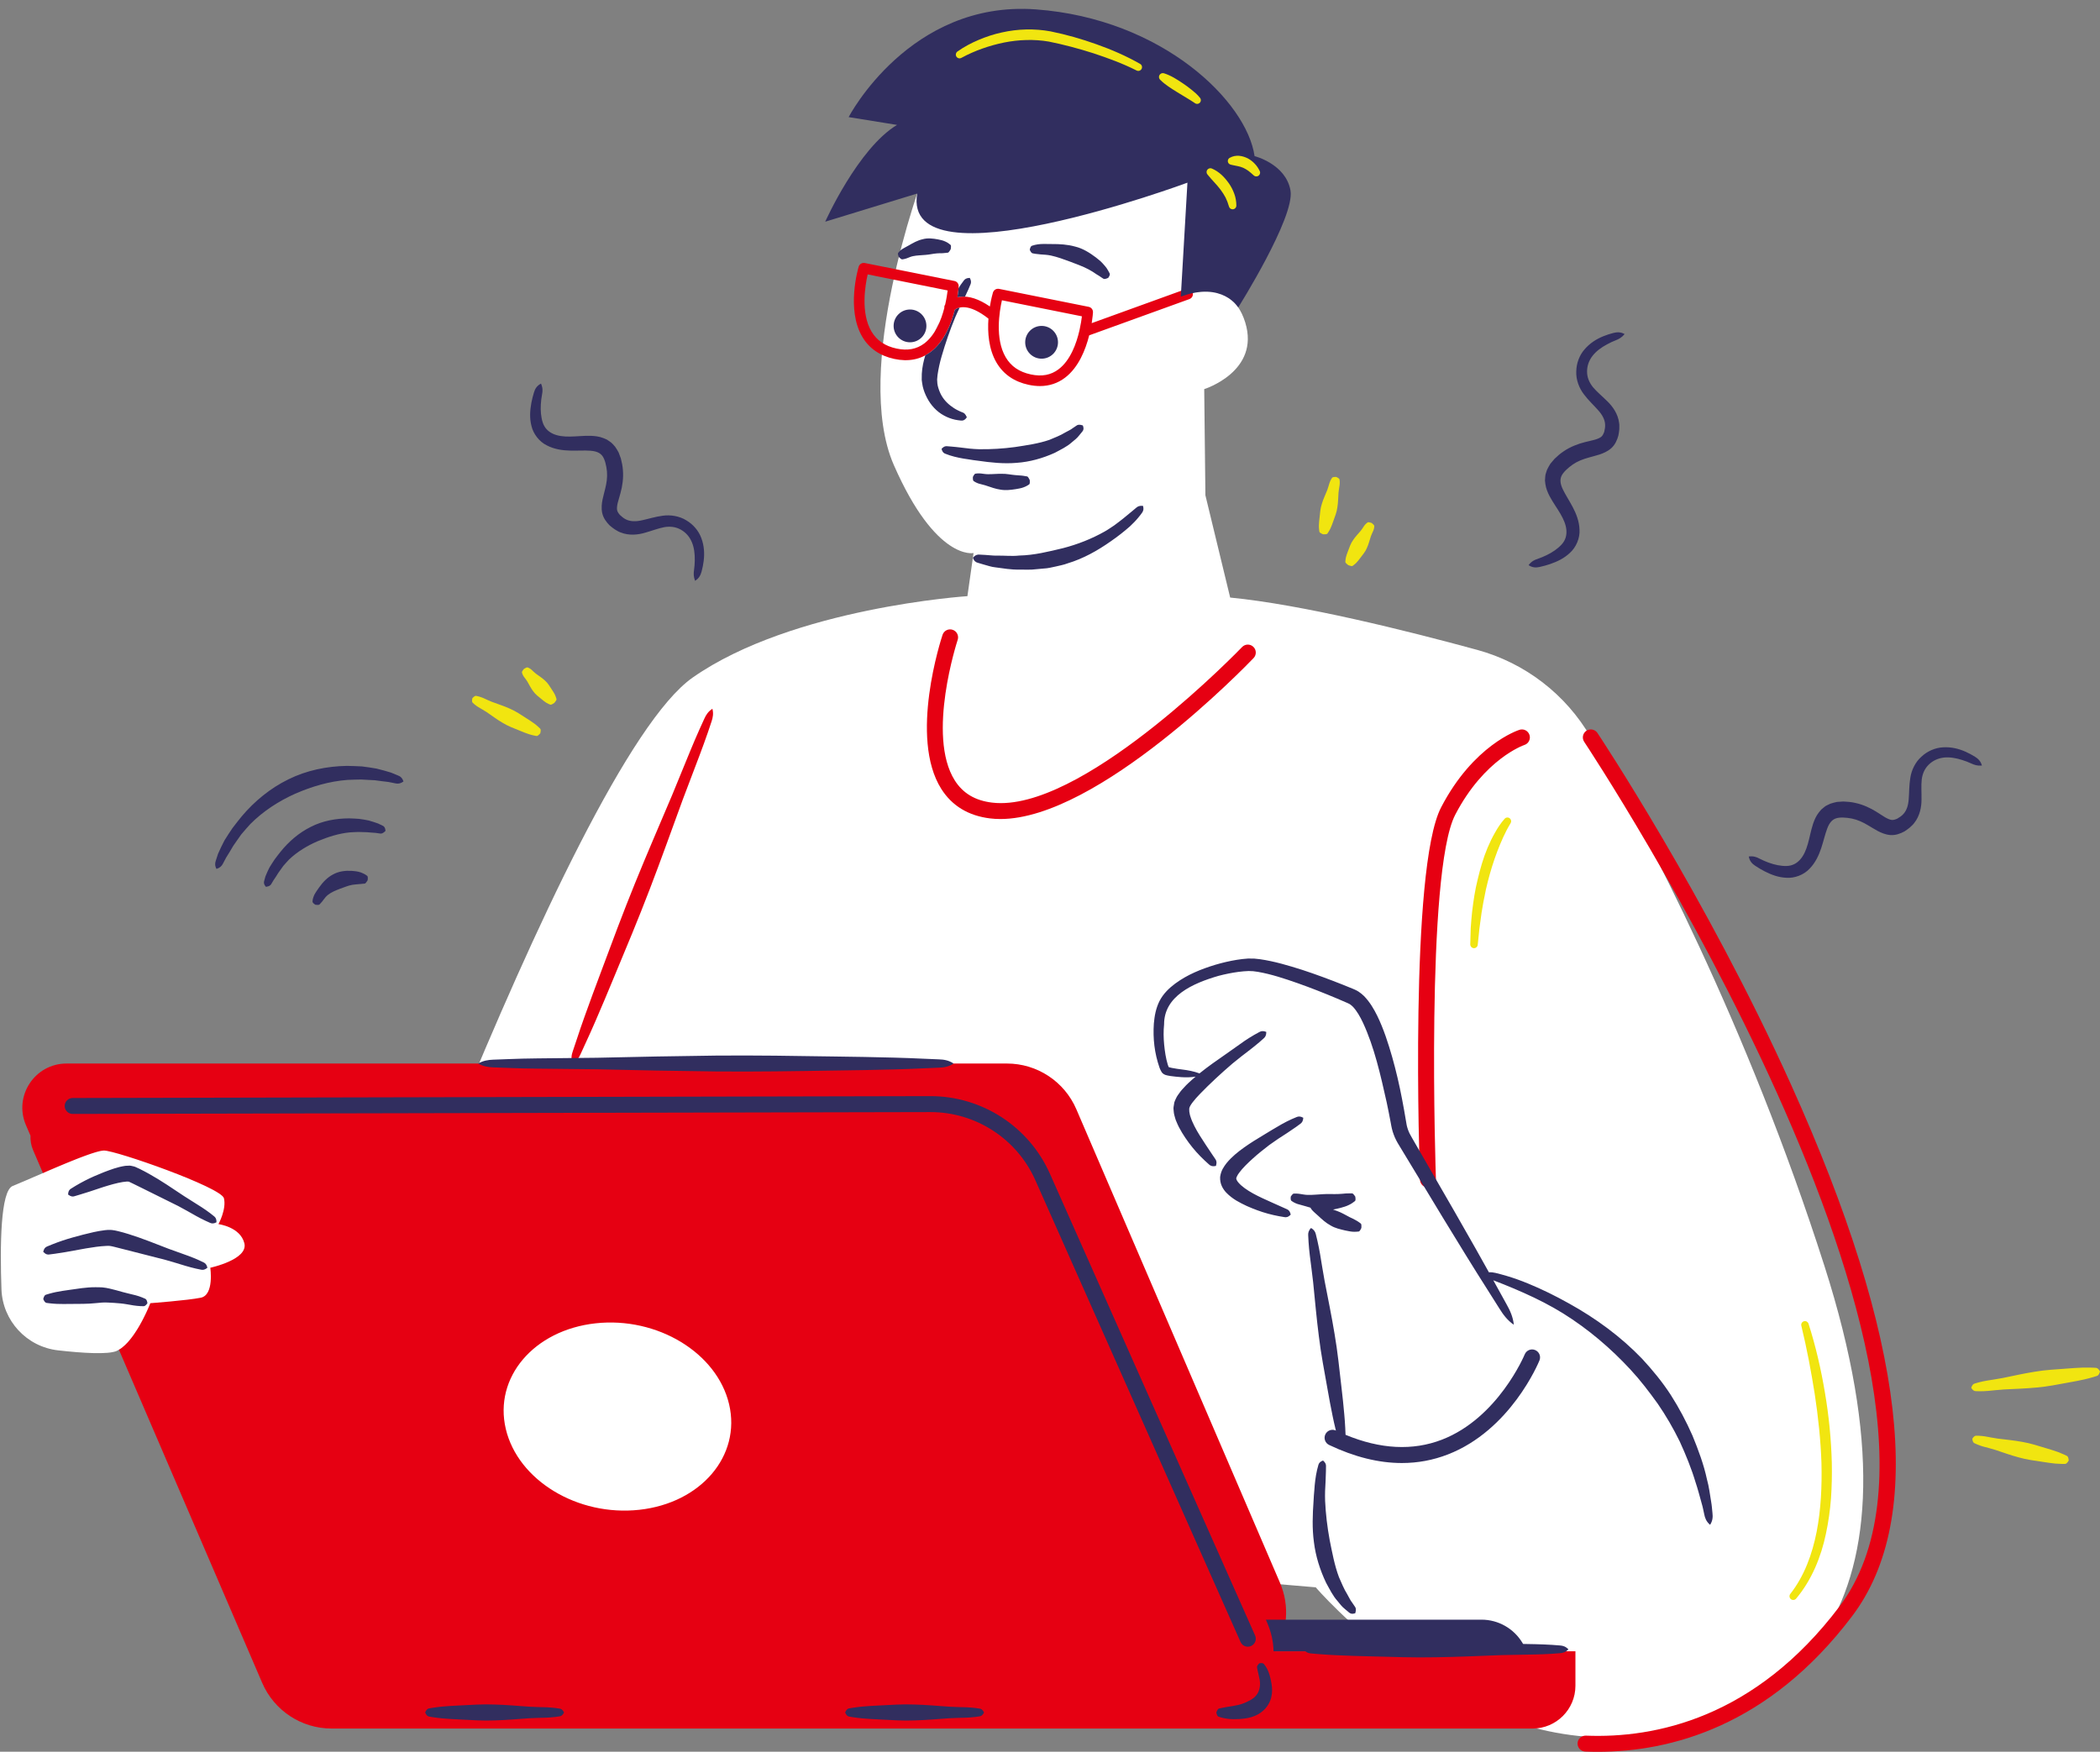 <?xml version="1.0" encoding="UTF-8" standalone="no"?><svg xmlns="http://www.w3.org/2000/svg" xmlns:xlink="http://www.w3.org/1999/xlink" fill="#000000" height="416.3" preserveAspectRatio="xMidYMid meet" version="1" viewBox="-0.2 -2.1 499.0 416.3" width="499" zoomAndPan="magnify"><rect x="-0.2" y="-2.1" width="499.0" height="416.3" fill="#808080" stroke="none"/><defs><clipPath id="a"><path d="M 5 60 L 451 60 L 451 414.219 L 5 414.219 Z M 5 60"/></clipPath><clipPath id="b"><path d="M 111 4 L 498.809 4 L 498.809 379 L 111 379 Z M 111 4"/></clipPath></defs><g><g id="change1_1"><path d="M 433.324 298.766 C 414.918 241.254 390.938 195.828 377.809 173.141 C 371.891 162.922 362.199 155.453 350.805 152.344 C 334.195 147.809 309.238 141.578 292.113 139.91 L 286.227 115.605 L 285.945 90.375 C 285.945 90.375 299.305 86.203 295.688 74.516 C 292.066 62.828 280.383 68.395 280.383 68.395 L 284.184 55.727 C 287.207 45.648 282.234 34.926 272.613 30.652 C 258.586 24.422 237.621 20.852 218.891 40.57 C 218.891 40.57 202.195 85.645 212.211 108.461 C 222.227 131.277 231.133 129.332 231.133 129.332 L 229.676 139.578 C 229.676 139.578 188.137 142.301 164.398 158.918 C 134.719 179.695 73.457 354.805 73.457 354.805 L 312.445 375.129 C 312.445 375.129 344.016 412.258 384.082 410.773 C 424.148 409.293 460.035 382.227 433.324 298.766 Z M 75.945 294.031 C 75.641 297 71.035 308.254 70.012 308.969 C 68.988 309.688 55.277 313.27 53.434 313.883 C 51.594 314.496 28.059 318.664 28.059 318.664 C 27.895 318.758 27.734 318.863 27.566 318.938 C 25.512 319.855 19.434 319.473 13.598 318.812 C 6.145 317.969 0.414 311.801 0.148 304.305 C -0.219 293.973 -0.09 280.91 2.812 279.75 C 4.438 279.098 7.094 277.934 10.004 276.68 L 17.418 270.703 C 17.418 270.703 32.152 267.223 32.461 267.223 C 32.766 267.223 52.922 272.34 55.176 273.875 C 57.426 275.41 68.168 280.117 68.887 281.141 C 69.602 282.16 76.254 291.062 75.945 294.031" fill="#ffffff"/></g><g clip-path="url(#a)" id="change2_1"><path d="M 135.812 250.648 C 135.434 249.484 135.613 248.539 135.93 247.648 L 136.832 244.961 C 137.434 243.168 138.016 241.367 138.668 239.594 C 139.922 236.027 141.262 232.496 142.578 228.957 C 145.211 221.879 147.844 214.797 150.691 207.801 C 153.527 200.801 156.543 193.867 159.488 186.91 L 163.785 176.43 C 164.512 174.684 165.238 172.941 166.016 171.219 L 167.191 168.637 C 167.586 167.777 168.098 166.965 169.082 166.34 C 169.375 167.469 169.191 168.41 168.895 169.309 L 167.992 171.996 C 167.379 173.785 166.719 175.555 166.059 177.324 L 162.039 187.918 C 159.441 195.012 156.91 202.133 154.203 209.184 C 151.504 216.238 148.59 223.211 145.68 230.18 C 144.223 233.668 142.793 237.16 141.27 240.621 C 140.535 242.363 139.734 244.074 138.949 245.797 L 137.77 248.375 C 137.395 249.242 136.883 250.055 135.812 250.648 Z M 237.613 188.762 C 259.211 188.766 294.57 152.059 294.938 151.676 C 295.66 150.918 296.859 150.891 297.613 151.613 C 298.371 152.336 298.398 153.535 297.676 154.289 C 296.133 155.906 260.816 192.539 237.516 192.543 C 236.676 192.543 235.852 192.496 235.043 192.395 C 229.906 191.766 226.012 189.406 223.465 185.379 C 215.766 173.191 223.441 149.758 223.77 148.766 C 224.102 147.773 225.172 147.234 226.164 147.57 C 227.156 147.898 227.691 148.969 227.363 149.965 C 227.289 150.188 219.922 172.688 226.668 183.359 C 228.605 186.422 231.496 188.148 235.504 188.637 C 236.188 188.723 236.895 188.762 237.613 188.762 Z M 439.918 381.957 C 420.043 408.27 396.594 414.219 379.457 414.219 C 378.441 414.219 377.445 414.199 376.477 414.16 C 375.434 414.117 374.621 413.238 374.66 412.195 C 374.703 411.148 375.57 410.355 376.629 410.379 C 393.047 411.043 416.832 406.242 436.895 379.68 C 477.055 326.512 377.246 175.711 376.234 174.195 C 375.652 173.324 375.887 172.148 376.758 171.566 C 377.625 170.988 378.801 171.223 379.383 172.09 C 379.637 172.473 405.211 210.941 425.371 255.629 C 452.656 316.105 457.551 358.609 439.918 381.957 Z M 337.219 278.281 C 337.113 275.27 334.672 204.324 342.234 189.773 C 349.926 174.973 360.418 171.48 360.859 171.34 C 361.852 171.016 362.922 171.57 363.238 172.566 C 363.559 173.559 363.012 174.621 362.02 174.945 C 361.848 175 352.488 178.254 345.594 191.52 C 338.488 205.195 340.977 277.422 341.004 278.148 C 341.039 279.191 340.223 280.07 339.18 280.105 C 339.156 280.109 339.133 280.109 339.109 280.109 C 338.098 280.109 337.258 279.305 337.219 278.281 Z M 205.977 63.113 L 224.977 66.926 C 224.879 67.73 224.703 68.914 224.395 70.262 C 224.227 70.512 224.16 70.801 224.191 71.082 C 223.422 74.055 222.008 77.555 219.453 79.496 C 217.617 80.891 215.453 81.293 212.832 80.734 C 210.094 80.145 208.145 78.816 206.875 76.672 C 204.27 72.266 205.383 65.707 205.977 63.113 Z M 237.879 69.262 L 256.883 73.074 C 256.789 73.848 256.621 74.98 256.332 76.27 C 256.312 76.332 256.301 76.395 256.289 76.457 C 255.57 79.566 254.145 83.523 251.359 85.641 C 249.527 87.039 247.359 87.445 244.738 86.883 C 241.996 86.293 240.047 84.965 238.781 82.816 C 236.176 78.414 237.289 71.852 237.879 69.262 Z M 212.301 83.199 C 215.641 83.918 218.562 83.348 220.984 81.504 C 224.164 79.082 225.828 74.918 226.695 71.508 C 227.453 70.934 229.867 69.832 234.672 73.621 C 234.441 76.895 234.707 80.883 236.602 84.094 C 238.227 86.844 240.785 88.613 244.207 89.348 C 245.141 89.547 246.035 89.648 246.902 89.648 C 249.137 89.648 251.145 88.98 252.891 87.648 C 256.086 85.215 257.754 81.016 258.613 77.594 L 282.43 68.977 C 283.086 68.738 283.422 68.016 283.188 67.359 C 282.949 66.703 282.227 66.363 281.57 66.602 L 259.211 74.695 C 259.441 73.25 259.504 72.262 259.512 72.133 C 259.547 71.504 259.113 70.945 258.5 70.82 L 237.199 66.551 C 236.559 66.426 235.934 66.801 235.742 67.426 C 235.699 67.566 235.32 68.852 235.012 70.738 C 232.438 68.969 230.07 68.191 227.961 68.422 C 227.73 68.449 227.512 68.484 227.309 68.531 C 227.535 67.094 227.598 66.113 227.605 65.984 C 227.641 65.355 227.211 64.801 226.594 64.676 L 205.297 60.406 C 204.656 60.281 204.027 60.656 203.84 61.277 C 203.715 61.688 200.848 71.422 204.699 77.945 C 206.32 80.699 208.879 82.465 212.301 83.199 Z M 151.73 356.703 C 137.078 358.324 122.867 349.715 119.984 337.48 C 117.105 325.242 126.648 314.012 141.301 312.391 C 155.953 310.773 170.168 319.383 173.047 331.617 C 175.926 343.855 166.383 355.086 151.73 356.703 Z M 303.926 373.992 L 255.559 261.512 C 252.723 254.918 246.238 250.648 239.062 250.648 L 15.621 250.648 C 8.074 250.648 2.988 258.367 5.969 265.301 L 7.047 267.805 C 6.996 268.938 7.18 270.109 7.672 271.254 L 10.004 276.68 C 10.32 276.543 10.641 276.406 10.965 276.266 C 11.07 276.223 11.176 276.176 11.281 276.129 C 11.539 276.02 11.793 275.91 12.051 275.801 C 12.176 275.746 12.301 275.695 12.426 275.641 C 12.652 275.547 12.879 275.449 13.102 275.352 C 13.258 275.285 13.414 275.223 13.57 275.156 C 13.777 275.066 13.984 274.98 14.191 274.895 C 14.348 274.828 14.504 274.766 14.66 274.699 C 14.867 274.613 15.074 274.527 15.277 274.441 C 15.438 274.379 15.594 274.312 15.75 274.246 C 15.949 274.164 16.148 274.086 16.344 274.008 C 16.5 273.941 16.656 273.879 16.812 273.816 C 17.004 273.738 17.191 273.664 17.379 273.59 C 17.539 273.523 17.695 273.461 17.852 273.398 C 18.031 273.328 18.207 273.262 18.383 273.191 C 18.539 273.133 18.695 273.07 18.844 273.012 C 19.02 272.945 19.191 272.883 19.359 272.82 C 19.504 272.766 19.652 272.711 19.793 272.656 C 19.961 272.594 20.121 272.535 20.285 272.477 C 20.422 272.43 20.559 272.379 20.691 272.332 C 20.844 272.277 20.992 272.227 21.141 272.176 C 21.273 272.133 21.402 272.086 21.527 272.043 C 21.672 271.996 21.809 271.953 21.945 271.91 C 22.062 271.871 22.184 271.832 22.293 271.801 C 22.426 271.758 22.551 271.723 22.676 271.688 C 22.777 271.66 22.887 271.629 22.984 271.602 C 23.105 271.566 23.219 271.543 23.332 271.516 C 23.418 271.496 23.508 271.473 23.586 271.453 C 23.707 271.43 23.812 271.41 23.918 271.395 C 23.977 271.383 24.043 271.367 24.098 271.363 C 24.254 271.344 24.391 271.328 24.508 271.328 C 27.422 271.328 52.359 280.074 53.008 282.664 C 53.656 285.258 51.711 288.816 51.711 288.816 C 51.711 288.816 56.895 289.465 57.863 293.352 C 58.836 297.238 49.77 299.18 49.77 299.18 C 49.77 299.18 50.742 305.656 47.504 306.305 C 44.266 306.953 35.52 307.602 35.52 307.602 C 35.52 307.602 35.508 307.637 35.484 307.695 C 35.477 307.707 35.469 307.734 35.461 307.75 C 35.438 307.805 35.414 307.871 35.379 307.953 C 35.359 308 35.332 308.066 35.309 308.117 C 35.277 308.199 35.246 308.277 35.203 308.371 C 35.176 308.441 35.137 308.527 35.102 308.605 C 35.059 308.707 35.02 308.805 34.969 308.914 C 34.926 309.012 34.879 309.117 34.832 309.219 C 34.781 309.336 34.727 309.449 34.672 309.574 C 34.621 309.688 34.562 309.805 34.508 309.926 C 34.445 310.055 34.383 310.188 34.316 310.324 C 34.254 310.453 34.188 310.59 34.121 310.719 C 34.055 310.859 33.984 311 33.91 311.145 C 33.84 311.285 33.766 311.43 33.691 311.57 C 33.613 311.723 33.531 311.871 33.453 312.023 C 33.371 312.168 33.293 312.312 33.211 312.461 C 33.125 312.617 33.035 312.773 32.945 312.934 C 32.859 313.078 32.773 313.227 32.688 313.371 C 32.59 313.531 32.492 313.691 32.395 313.852 C 32.305 313.996 32.211 314.141 32.117 314.285 C 32.016 314.449 31.906 314.605 31.801 314.766 C 31.707 314.906 31.609 315.043 31.516 315.18 C 31.402 315.34 31.285 315.496 31.168 315.652 C 31.07 315.781 30.977 315.91 30.875 316.035 C 30.75 316.195 30.621 316.344 30.496 316.496 C 30.398 316.609 30.305 316.723 30.207 316.832 C 30.07 316.984 29.926 317.129 29.785 317.273 C 29.691 317.367 29.602 317.465 29.508 317.551 C 29.352 317.699 29.191 317.832 29.031 317.965 C 28.949 318.031 28.867 318.105 28.785 318.172 C 28.547 318.355 28.305 318.523 28.059 318.664 L 62.098 397.828 C 64.934 404.422 71.418 408.691 78.594 408.691 L 363.973 408.691 C 369.594 408.691 374.152 404.137 374.152 398.512 L 374.152 390.328 L 302.82 390.328 C 305.641 385.637 306.363 379.66 303.926 373.992" fill="#e60012"/></g><g id="change3_1"><path d="M 216.035 79.246 C 218.188 79.246 219.93 77.504 219.93 75.352 C 219.93 73.199 218.188 71.453 216.035 71.453 C 213.883 71.453 212.141 73.199 212.141 75.352 C 212.141 77.504 213.883 79.246 216.035 79.246 Z M 247.305 83.141 C 249.453 83.141 251.199 81.398 251.199 79.246 C 251.199 77.094 249.453 75.352 247.305 75.352 C 245.152 75.352 243.406 77.094 243.406 79.246 C 243.406 81.398 245.152 83.141 247.305 83.141 Z M 34.273 306.535 L 33.539 306.223 C 33.047 306.031 32.547 305.859 32.039 305.727 C 31.023 305.457 29.996 305.254 28.977 304.965 C 27.961 304.672 26.938 304.387 25.867 304.141 C 25.316 304.023 24.801 303.906 24.117 303.848 C 23.496 303.812 22.973 303.816 22.434 303.812 C 20.305 303.805 18.246 304.168 16.172 304.461 C 15.137 304.617 14.102 304.742 13.074 304.965 C 12.559 305.07 12.047 305.203 11.535 305.344 L 10.77 305.574 C 10.512 305.633 10.266 305.824 10.074 306.625 C 10.398 307.383 10.672 307.531 10.934 307.547 L 11.723 307.645 C 12.25 307.699 12.777 307.75 13.301 307.77 C 14.348 307.824 15.387 307.785 16.426 307.785 C 18.504 307.762 20.594 307.812 22.625 307.586 C 23.129 307.531 23.645 307.477 24.062 307.457 C 24.422 307.422 24.941 307.434 25.422 307.453 C 26.414 307.488 27.441 307.57 28.469 307.66 C 29.496 307.758 30.508 307.973 31.531 308.133 C 32.039 308.215 32.559 308.262 33.082 308.297 L 33.871 308.32 C 34.137 308.328 34.426 308.215 34.836 307.602 C 34.734 306.871 34.516 306.645 34.273 306.535 Z M 48.176 297.91 L 47.023 297.367 C 46.25 297.023 45.469 296.699 44.676 296.406 L 39.906 294.691 C 36.746 293.473 33.609 292.195 30.34 291.176 C 29.512 290.93 28.703 290.676 27.812 290.473 C 27.406 290.367 26.859 290.266 26.332 290.203 C 26.039 290.188 25.746 290.188 25.457 290.188 L 24.73 290.254 C 22.852 290.477 21.219 290.906 19.539 291.32 C 17.879 291.758 16.234 292.195 14.617 292.742 C 13.809 293.012 13.012 293.312 12.219 293.625 L 11.031 294.113 C 10.633 294.262 10.27 294.539 10.074 295.406 C 10.691 296.043 11.137 296.102 11.551 296.023 L 12.809 295.859 L 15.309 295.473 L 20.234 294.582 C 21.855 294.309 23.535 294.059 25.02 293.996 L 25.551 293.977 C 25.684 293.992 25.812 294.008 25.941 294.004 C 26.246 294.055 26.535 294.102 26.941 294.211 L 29.301 294.809 L 39.059 297.297 C 40.68 297.746 42.289 298.25 43.902 298.738 C 44.707 298.98 45.527 299.188 46.348 299.383 L 47.594 299.645 C 48.008 299.73 48.465 299.699 49.086 299.18 C 48.906 298.395 48.562 298.094 48.176 297.91 Z M 30.363 278.707 C 30.363 278.715 30.359 278.715 30.359 278.715 C 30.359 278.73 30.371 278.734 30.379 278.727 C 30.379 278.727 30.387 278.719 30.391 278.711 L 30.387 278.707 Z M 50.676 286.957 L 49.707 286.191 C 49.047 285.699 48.379 285.223 47.688 284.781 L 43.531 282.148 C 40.793 280.332 38.09 278.465 35.18 276.844 C 34.453 276.441 33.711 276.047 32.949 275.672 L 32.355 275.402 L 32.062 275.266 L 31.914 275.199 C 31.848 275.172 31.723 275.137 31.629 275.109 C 31.426 275.051 31.219 275.004 31.012 274.969 L 30.699 274.918 L 30.477 274.922 L 29.617 274.957 C 27.625 275.25 26.094 275.875 24.496 276.469 C 22.926 277.094 21.402 277.746 19.926 278.512 C 19.184 278.887 18.465 279.301 17.746 279.723 L 16.688 280.375 C 16.328 280.578 16.02 280.91 15.98 281.789 C 16.684 282.324 17.121 282.312 17.504 282.18 L 18.68 281.832 L 21.008 281.109 C 22.551 280.617 24.062 280.062 25.586 279.621 C 27.078 279.18 28.68 278.777 29.945 278.695 C 30.066 278.707 30.184 278.711 30.305 278.711 L 30.363 278.707 C 30.363 278.703 30.355 278.695 30.371 278.699 L 30.387 278.707 L 30.391 278.707 C 30.391 278.707 30.391 278.707 30.391 278.711 L 30.5 278.762 L 30.762 278.887 L 31.281 279.133 L 33.418 280.184 L 42.145 284.512 C 43.586 285.277 45.004 286.086 46.422 286.887 C 47.137 287.285 47.863 287.656 48.602 288.008 L 49.727 288.516 C 50.102 288.688 50.539 288.75 51.246 288.379 C 51.262 287.574 51 287.211 50.676 286.957 Z M 314.867 347.504 L 314.883 346.316 C 314.895 345.918 314.777 345.512 314.176 344.992 C 313.426 345.266 313.188 345.648 313.074 346.043 L 312.762 347.234 C 312.594 348.035 312.422 348.84 312.336 349.648 C 312.227 350.461 312.16 351.273 312.105 352.09 C 312.027 352.902 311.965 353.719 311.93 354.535 C 311.699 357.801 311.562 361.125 312.02 364.434 C 312.43 367.75 313.453 371.004 314.91 374.062 C 315.742 375.547 316.465 377.094 317.613 378.379 C 318.16 379.035 318.652 379.723 319.336 380.254 L 320.312 381.074 C 320.621 381.359 321.035 381.555 321.84 381.281 C 322.105 380.418 321.98 380.02 321.746 379.711 L 321.098 378.762 C 320.621 378.172 320.328 377.441 319.941 376.797 C 319.137 375.523 318.582 374.098 317.969 372.73 C 316.898 369.883 316.359 366.875 315.75 363.867 C 315.195 360.84 314.816 357.73 314.672 354.59 C 314.613 353.016 314.684 351.441 314.785 349.871 C 314.816 349.086 314.859 348.301 314.867 347.504 Z M 129.754 103.754 C 131.516 104.68 133.461 104.934 135.199 104.984 C 136.949 105.035 138.602 104.906 140.031 105.012 C 141.508 105.109 142.398 105.516 142.961 106.285 C 143.543 107.074 143.887 108.582 144.023 109.93 C 144.141 111.312 143.961 112.672 143.574 114.164 C 143.395 114.922 143.172 115.711 142.977 116.613 C 142.801 117.523 142.645 118.609 142.898 119.82 C 143.172 121.059 143.93 122.031 144.676 122.777 C 145.07 123.09 145.438 123.426 145.871 123.699 C 146.328 123.949 146.738 124.262 147.25 124.426 C 149.254 125.25 151.445 124.992 153.082 124.5 C 154.773 124.027 156.25 123.438 157.676 123.176 C 159.09 122.945 160.387 123.105 161.574 123.773 C 162.77 124.434 163.66 125.469 164.199 126.746 C 164.742 128.027 164.918 129.531 164.891 131.059 C 164.883 131.824 164.824 132.598 164.715 133.375 C 164.598 134.152 164.582 134.93 164.961 135.926 C 165.887 135.375 166.281 134.566 166.504 133.746 C 166.727 132.918 166.906 132.074 167.008 131.203 C 167.223 129.477 167.133 127.637 166.48 125.859 C 165.859 124.074 164.504 122.496 162.852 121.543 C 161.219 120.527 159.102 120.203 157.285 120.461 C 155.465 120.691 153.848 121.234 152.363 121.543 C 150.863 121.887 149.605 121.852 148.574 121.355 C 148.051 121.109 147.566 120.719 147.102 120.281 C 146.734 119.84 146.48 119.457 146.426 119.066 C 146.363 118.66 146.422 118.094 146.582 117.41 C 146.758 116.719 147 115.938 147.23 115.109 C 147.695 113.445 147.977 111.516 147.816 109.633 C 147.754 108.68 147.566 107.773 147.324 106.844 C 147.164 106.367 146.988 105.898 146.801 105.43 C 146.523 104.957 146.277 104.48 145.945 104.035 C 145.539 103.621 145.211 103.137 144.699 102.836 L 143.969 102.348 C 143.715 102.227 143.453 102.125 143.191 102.02 C 142.145 101.605 141.145 101.52 140.215 101.473 C 138.371 101.43 136.758 101.641 135.234 101.652 C 133.719 101.676 132.32 101.516 131.148 100.965 C 130.023 100.43 129.188 99.598 128.762 98.297 C 128.348 97.02 128.219 95.5 128.312 93.969 C 128.352 93.199 128.465 92.426 128.598 91.652 C 128.758 90.879 128.805 90.102 128.355 89.066 C 127.336 89.57 126.914 90.363 126.676 91.176 C 126.434 91.992 126.207 92.824 126.055 93.68 C 125.75 95.387 125.594 97.211 126.078 99.09 C 126.492 100.969 127.922 102.871 129.754 103.754 Z M 469.098 177.742 C 468.367 177.293 467.609 176.875 466.809 176.527 C 465.219 175.824 463.426 175.387 461.539 175.5 C 459.652 175.578 457.746 176.426 456.359 177.734 C 454.918 179.004 453.996 180.941 453.727 182.754 C 453.422 184.562 453.477 186.266 453.348 187.777 C 453.246 189.312 452.852 190.512 452.078 191.355 C 451.691 191.785 451.18 192.137 450.625 192.457 C 450.098 192.68 449.66 192.812 449.27 192.754 C 448.863 192.695 448.332 192.477 447.727 192.129 C 447.113 191.762 446.438 191.305 445.707 190.844 C 444.25 189.926 442.484 189.102 440.633 188.711 C 439.699 188.496 438.777 188.414 437.82 188.379 C 437.316 188.395 436.816 188.43 436.312 188.477 C 435.781 188.605 435.258 188.703 434.734 188.895 C 434.223 189.164 433.66 189.34 433.223 189.742 L 432.551 190.305 C 432.359 190.512 432.188 190.734 432.012 190.949 C 431.312 191.836 430.941 192.77 430.629 193.648 C 430.062 195.398 429.801 197.008 429.371 198.469 C 428.957 199.93 428.406 201.219 427.539 202.184 C 426.703 203.109 425.668 203.672 424.297 203.703 C 422.953 203.734 421.465 203.422 420.023 202.891 C 419.301 202.633 418.59 202.301 417.887 201.953 C 417.191 201.574 416.461 201.309 415.344 201.441 C 415.531 202.562 416.168 203.191 416.879 203.656 C 417.594 204.125 418.32 204.578 419.102 204.969 C 420.645 205.754 422.348 206.43 424.289 206.504 C 426.203 206.645 428.441 205.824 429.809 204.324 C 431.203 202.898 432.004 201.113 432.555 199.461 C 433.105 197.801 433.461 196.18 433.969 194.84 C 434.484 193.453 435.129 192.715 436.031 192.398 C 436.953 192.066 438.496 192.172 439.828 192.43 C 441.184 192.715 442.434 193.277 443.754 194.074 C 444.426 194.465 445.117 194.906 445.926 195.352 C 446.75 195.781 447.742 196.242 448.977 196.352 C 450.242 196.445 451.391 195.996 452.32 195.496 C 452.73 195.207 453.156 194.953 453.547 194.617 C 453.914 194.25 454.332 193.945 454.641 193.504 C 456.004 191.824 456.387 189.648 456.387 187.938 C 456.418 186.184 456.277 184.598 456.438 183.16 C 456.621 181.738 457.148 180.547 458.129 179.598 C 459.105 178.645 460.352 178.086 461.73 177.934 C 463.113 177.785 464.605 178.051 466.059 178.516 C 466.789 178.742 467.52 179.02 468.227 179.348 C 468.941 179.684 469.68 179.922 470.742 179.848 C 470.48 178.805 469.82 178.191 469.098 177.742 Z M 365.68 132.633 C 366.516 132.441 367.348 132.23 368.168 131.941 C 369.801 131.371 371.469 130.609 372.867 129.262 C 374.297 127.98 375.254 125.801 375.121 123.77 C 375.062 121.781 374.328 119.965 373.52 118.426 C 372.703 116.875 371.781 115.496 371.164 114.199 C 370.527 112.867 370.441 111.891 370.836 111.023 C 371.234 110.129 372.383 109.09 373.492 108.309 C 374.633 107.527 375.906 107.016 377.398 106.617 C 378.145 106.402 378.941 106.211 379.82 105.934 C 380.703 105.637 381.723 105.242 382.652 104.43 C 383.602 103.578 384.074 102.441 384.355 101.426 C 384.434 100.926 384.547 100.445 384.574 99.934 C 384.562 99.41 384.633 98.898 384.527 98.371 C 384.262 96.227 382.957 94.441 381.727 93.258 C 380.48 92.02 379.242 91.02 378.316 89.91 C 377.418 88.789 376.922 87.582 376.918 86.219 C 376.906 84.855 377.367 83.566 378.215 82.473 C 379.066 81.367 380.289 80.477 381.633 79.754 C 382.305 79.383 383.008 79.051 383.734 78.766 C 384.473 78.484 385.156 78.117 385.84 77.297 C 384.906 76.762 384.008 76.816 383.18 77.023 C 382.352 77.238 381.527 77.496 380.719 77.832 C 379.109 78.496 377.551 79.48 376.328 80.922 C 375.074 82.34 374.367 84.297 374.352 86.203 C 374.266 88.125 375.023 90.129 376.145 91.582 C 377.238 93.055 378.504 94.195 379.504 95.336 C 380.539 96.473 381.129 97.586 381.203 98.727 C 381.246 99.305 381.145 99.918 380.992 100.539 C 380.785 101.074 380.578 101.484 380.266 101.723 C 379.941 101.977 379.418 102.207 378.746 102.402 C 378.059 102.594 377.258 102.762 376.422 102.969 C 374.746 103.383 372.93 104.086 371.363 105.148 C 370.562 105.676 369.867 106.281 369.18 106.949 C 368.84 107.32 368.52 107.707 368.203 108.102 C 367.93 108.574 367.637 109.023 367.41 109.531 C 367.25 110.086 366.988 110.609 366.977 111.207 L 366.914 112.082 C 366.934 112.363 366.973 112.641 367.008 112.918 C 367.16 114.035 367.578 114.949 367.992 115.781 C 368.863 117.406 369.84 118.711 370.598 120.031 C 371.363 121.34 371.914 122.633 372.008 123.926 C 372.094 125.168 371.781 126.305 370.855 127.316 C 369.949 128.305 368.691 129.164 367.309 129.832 C 366.621 130.176 365.891 130.461 365.152 130.727 C 364.398 130.965 363.699 131.309 363.02 132.207 C 363.961 132.848 364.855 132.82 365.68 132.633 Z M 86.535 205.695 C 86.211 205.52 85.875 205.363 85.527 205.23 C 84.824 204.992 84.086 204.906 83.336 204.855 C 81.852 204.781 80.27 204.961 78.934 205.715 C 77.578 206.418 76.512 207.562 75.668 208.746 C 75.254 209.348 74.82 209.922 74.488 210.559 C 74.34 210.887 74.219 211.227 74.129 211.574 L 74.059 212.121 C 74.039 212.297 74.141 212.531 74.719 212.91 C 75.422 213 75.645 212.941 75.746 212.824 L 76.047 212.492 C 76.25 212.273 76.441 212.062 76.594 211.828 C 76.934 211.387 77.258 210.941 77.691 210.594 C 78.562 209.902 79.586 209.512 80.535 209.137 C 81.504 208.816 82.434 208.371 83.488 208.184 C 84.012 208.094 84.543 208.074 85.098 208.012 C 85.375 208.008 85.664 207.965 85.961 207.93 L 86.41 207.898 C 86.559 207.91 86.746 207.77 87.16 207.09 C 87.27 206.32 87.152 206.086 86.996 206.008 Z M 90.082 195.984 C 90.422 196.051 90.801 195.984 91.414 195.355 C 91.332 194.516 91.016 194.234 90.664 194.09 L 89.617 193.598 C 88.898 193.336 88.156 193.105 87.41 192.891 C 86.656 192.719 85.887 192.613 85.113 192.504 C 84.34 192.434 83.559 192.422 82.777 192.387 C 79.66 192.387 76.457 192.961 73.645 194.41 C 70.812 195.812 68.391 197.926 66.457 200.324 C 65.984 200.938 65.496 201.531 65.051 202.156 C 64.637 202.805 64.188 203.43 63.809 204.098 C 63.469 204.785 63.145 205.48 62.867 206.191 L 62.562 207.301 C 62.461 207.668 62.477 208.086 62.984 208.656 C 63.77 208.559 64.066 208.309 64.25 208.008 L 64.785 207.105 C 65.176 206.527 65.57 205.961 65.914 205.367 L 67.109 203.695 C 67.543 203.172 68.027 202.68 68.477 202.176 C 70.461 200.285 72.812 198.891 75.242 197.828 C 77.695 196.816 80.242 195.973 82.926 195.715 C 83.598 195.688 84.27 195.625 84.945 195.617 C 85.617 195.656 86.297 195.652 86.98 195.676 C 87.656 195.75 88.348 195.781 89.043 195.836 Z M 52.75 203.188 L 53.527 201.723 C 54.102 200.781 54.699 199.859 55.234 198.906 C 55.844 197.996 56.492 197.117 57.113 196.219 C 57.797 195.367 58.555 194.574 59.266 193.754 C 62.348 190.656 66.043 188.277 69.953 186.523 C 73.883 184.816 78.047 183.57 82.367 183.246 C 83.445 183.223 84.527 183.145 85.609 183.152 C 86.688 183.246 87.781 183.238 88.867 183.328 C 89.941 183.496 91.031 183.594 92.129 183.742 L 93.75 184.066 C 94.289 184.195 94.859 184.188 95.668 183.621 C 95.391 182.719 94.879 182.383 94.332 182.176 L 92.699 181.504 C 91.582 181.152 90.441 180.848 89.289 180.562 C 88.133 180.348 86.957 180.184 85.777 180.039 C 84.598 179.953 83.406 179.957 82.215 179.914 C 77.469 179.996 72.652 180.969 68.352 183.102 C 64.043 185.199 60.281 188.297 57.242 191.902 C 56.512 192.832 55.75 193.73 55.055 194.68 C 54.414 195.668 53.727 196.625 53.133 197.637 C 52.594 198.684 52.07 199.734 51.609 200.809 L 51.066 202.48 C 50.887 203.035 50.82 203.645 51.246 204.402 C 52.113 204.117 52.488 203.68 52.75 203.188 Z M 132.801 403.957 L 131.77 403.809 C 131.082 403.73 130.395 403.668 129.707 403.641 C 128.332 403.602 126.953 403.574 125.578 403.5 C 122.828 403.312 120.074 403.055 117.324 402.984 C 114.574 402.863 111.82 403.07 109.07 403.203 C 107.695 403.281 106.316 403.324 104.941 403.465 C 104.254 403.527 103.566 403.617 102.879 403.719 L 101.848 403.883 C 101.504 403.918 101.16 404.09 100.816 404.871 C 101.16 405.652 101.504 405.824 101.848 405.859 L 102.879 406.027 C 103.566 406.125 104.254 406.215 104.941 406.277 C 106.316 406.418 107.695 406.461 109.07 406.539 C 111.82 406.672 114.574 406.879 117.324 406.758 C 120.074 406.688 122.828 406.43 125.578 406.242 C 126.953 406.168 128.332 406.141 129.707 406.102 C 130.395 406.074 131.082 406.012 131.77 405.934 L 132.801 405.785 C 133.145 405.734 133.488 405.559 133.836 404.871 C 133.488 404.184 133.145 404.008 132.801 403.957 Z M 232.602 403.957 L 231.57 403.809 C 230.883 403.73 230.191 403.668 229.504 403.641 C 228.129 403.602 226.754 403.574 225.379 403.5 C 222.625 403.312 219.875 403.055 217.121 402.984 C 214.371 402.863 211.621 403.07 208.867 403.203 C 207.492 403.281 206.117 403.324 204.742 403.465 C 204.055 403.527 203.363 403.617 202.676 403.719 L 201.645 403.883 C 201.301 403.918 200.957 404.09 200.613 404.871 C 200.957 405.652 201.301 405.824 201.645 405.859 L 202.676 406.027 C 203.363 406.125 204.055 406.215 204.742 406.277 C 206.117 406.418 207.492 406.461 208.867 406.539 C 211.621 406.672 214.371 406.879 217.121 406.758 C 219.875 406.688 222.625 406.43 225.379 406.242 C 226.754 406.168 228.129 406.141 229.504 406.102 C 230.191 406.074 230.883 406.012 231.57 405.934 L 232.602 405.785 C 232.945 405.734 233.289 405.559 233.633 404.871 C 233.289 404.184 232.945 404.008 232.602 403.957 Z M 301.219 395.223 C 301.051 394.777 300.824 394.355 300.57 393.953 C 300.438 393.758 300.293 393.566 300.148 393.379 C 300.004 393.195 299.734 393.051 299.023 393.191 C 298.527 393.715 298.453 393.965 298.5 394.172 L 298.613 394.785 C 298.699 395.191 298.781 395.59 298.879 395.973 C 299.07 396.742 299.242 397.512 299.203 398.258 C 299.156 398.996 299 399.68 298.703 400.211 C 298.414 400.738 298.055 401.141 297.598 401.48 C 297.148 401.832 296.598 402.133 295.949 402.418 C 295.316 402.715 294.594 402.965 293.824 403.129 C 293.055 403.312 292.246 403.406 291.426 403.547 C 291.012 403.605 290.598 403.715 290.172 403.785 L 289.531 403.918 C 289.316 403.941 289.098 404.105 288.82 404.871 C 288.98 405.66 289.199 405.848 289.422 405.895 L 290.09 406.094 C 290.535 406.219 290.992 406.293 291.453 406.363 C 292.375 406.496 293.312 406.484 294.273 406.434 C 296.152 406.309 298.355 405.973 300.105 404.305 C 300.961 403.5 301.605 402.402 301.871 401.277 C 302.152 400.148 302.109 399.055 301.938 398.059 C 301.77 397.059 301.562 396.113 301.219 395.223 Z M 368.547 388.801 C 367.23 388.715 365.922 388.676 364.605 388.641 L 361.711 388.586 L 361.586 388.371 C 359.543 384.93 355.836 382.816 351.832 382.816 L 300.594 382.816 L 300.949 383.641 C 301.898 385.855 302.371 388.113 302.422 390.328 L 309.965 390.328 C 310.461 390.719 310.961 390.824 311.457 390.855 L 313.426 391.02 C 314.738 391.117 316.051 391.211 317.363 391.262 C 319.988 391.406 322.609 391.453 325.234 391.531 C 330.484 391.66 335.734 391.867 340.984 391.75 C 346.234 391.684 351.484 391.422 356.734 391.234 L 364.605 391.086 C 365.922 391.051 367.23 391.016 368.547 390.926 L 370.512 390.777 C 371.168 390.727 371.824 390.551 372.48 389.863 C 371.824 389.176 371.168 389 370.512 388.949 Z M 232.152 131.648 L 233.52 132.055 C 234.441 132.289 235.348 132.641 236.301 132.727 C 238.191 132.98 240.098 133.316 242.023 133.262 C 242.988 133.262 243.953 133.305 244.918 133.273 L 247.812 133.012 C 248.785 132.973 249.73 132.73 250.68 132.527 C 251.625 132.305 252.582 132.129 253.492 131.781 C 257.219 130.66 260.645 128.73 263.77 126.523 C 265.348 125.434 266.859 124.258 268.293 122.992 C 268.988 122.336 269.668 121.66 270.277 120.914 C 270.59 120.555 270.875 120.164 271.16 119.777 C 271.445 119.398 271.637 118.895 271.387 118.109 C 270.555 118.043 270.152 118.254 269.805 118.551 C 269.465 118.848 269.125 119.141 268.77 119.418 L 266.688 121.133 C 265.977 121.676 265.285 122.246 264.551 122.766 C 263.797 123.246 263.078 123.785 262.289 124.215 C 259.168 125.977 255.832 127.277 252.418 128.164 C 249.004 128.984 245.555 129.852 241.98 129.926 C 240.199 130.129 238.414 129.902 236.609 129.945 C 235.707 129.969 234.812 129.812 233.902 129.777 L 232.535 129.703 C 232.078 129.66 231.602 129.754 230.977 130.434 C 231.258 131.277 231.695 131.531 232.152 131.648 Z M 320.359 284.242 C 320.684 284.102 320.992 283.906 321.285 283.691 L 321.723 283.367 C 321.871 283.281 321.973 283.047 321.84 282.273 C 321.402 281.613 321.195 281.484 321.039 281.508 L 320.551 281.504 C 320.234 281.52 319.922 281.52 319.609 281.527 C 319.301 281.535 319.004 281.562 318.707 281.605 L 317.805 281.66 C 316.602 281.715 315.414 281.609 314.215 281.695 C 313.02 281.738 311.777 281.91 310.527 281.871 C 309.902 281.855 309.293 281.73 308.68 281.633 C 308.371 281.582 308.059 281.562 307.738 281.551 L 307.25 281.559 C 307.086 281.559 306.895 281.688 306.508 282.273 C 306.434 282.969 306.547 283.203 306.695 283.301 C 306.844 283.398 306.992 283.504 307.145 283.594 C 307.449 283.766 307.766 283.91 308.09 284.02 C 308.738 284.234 309.41 284.363 310.066 284.574 C 310.434 284.688 310.809 284.797 311.18 284.902 C 311.316 285.129 311.457 285.352 311.633 285.539 C 312.066 286.012 312.562 286.395 313.02 286.828 C 313.934 287.688 314.887 288.551 315.977 289.133 C 317.039 289.789 318.262 290.035 319.434 290.32 C 320.031 290.43 320.613 290.578 321.223 290.621 C 321.523 290.641 321.836 290.633 322.148 290.617 L 322.617 290.574 C 322.766 290.586 322.957 290.445 323.285 289.734 C 323.34 288.949 323.254 288.73 323.129 288.664 L 322.766 288.391 C 322.52 288.223 322.277 288.059 322.027 287.926 C 321.539 287.629 321.031 287.41 320.531 287.172 C 319.547 286.664 318.617 286.094 317.613 285.73 C 317.27 285.594 316.914 285.469 316.559 285.348 C 317.164 285.242 317.762 285.102 318.352 284.949 C 319.035 284.762 319.719 284.57 320.359 284.242 Z M 307.91 263.367 L 306.703 263.879 C 305.914 264.242 305.133 264.633 304.375 265.059 C 302.863 265.918 301.375 266.824 299.883 267.734 C 298.375 268.633 296.883 269.559 295.422 270.598 C 293.965 271.648 292.539 272.758 291.25 274.32 C 290.645 275.133 289.938 276.023 289.727 277.609 C 289.684 278.398 289.844 279.188 290.137 279.805 C 290.426 280.426 290.801 280.922 291.184 281.332 C 292.742 282.934 294.422 283.723 296.07 284.512 C 297.73 285.246 299.398 285.871 301.105 286.336 C 301.957 286.57 302.82 286.762 303.684 286.926 L 304.988 287.148 C 305.418 287.234 305.895 287.188 306.508 286.539 C 306.293 285.68 305.938 285.398 305.539 285.246 L 304.371 284.723 L 302.051 283.684 C 300.516 282.988 298.984 282.32 297.559 281.531 C 296.156 280.758 294.777 279.812 294.004 278.859 C 293.602 278.371 293.555 278.031 293.555 277.93 C 293.562 277.789 293.816 277.168 294.242 276.621 C 295.078 275.473 296.289 274.316 297.508 273.211 C 298.734 272.098 300.062 271.043 301.41 270.012 C 302.777 269.012 304.203 268.078 305.645 267.164 C 306.359 266.703 307.062 266.219 307.766 265.723 L 308.805 264.961 C 309.152 264.707 309.438 264.348 309.488 263.539 C 308.781 263.141 308.312 263.199 307.91 263.367 Z M 231.566 112.48 C 231.836 112.621 232.105 112.75 232.387 112.832 C 232.949 113.004 233.523 113.109 234.086 113.297 C 235.215 113.66 236.348 114.105 237.543 114.266 C 238.734 114.477 239.961 114.332 241.184 114.141 C 241.797 114.023 242.406 113.953 243.012 113.715 C 243.312 113.602 243.602 113.484 243.887 113.312 L 244.309 113.047 C 244.449 112.98 244.559 112.762 244.488 111.988 C 244.141 111.277 243.973 111.121 243.836 111.121 L 243.426 111.051 C 243.16 111.02 242.879 110.945 242.617 110.93 L 241.047 110.809 C 239.992 110.723 238.938 110.465 237.863 110.5 C 236.785 110.477 235.664 110.605 234.547 110.594 C 233.984 110.594 233.441 110.484 232.891 110.426 C 232.613 110.395 232.332 110.395 232.043 110.41 L 231.605 110.461 C 231.457 110.477 231.285 110.621 230.977 111.242 C 230.941 111.941 231.043 112.152 231.176 112.238 Z M 224.398 105.723 L 225.477 106.113 C 226.203 106.328 226.934 106.551 227.68 106.684 C 228.422 106.84 229.168 106.961 229.922 107.062 C 230.668 107.191 231.418 107.305 232.172 107.387 C 235.18 107.82 238.258 108.164 241.363 107.895 C 244.473 107.68 247.551 106.82 250.438 105.512 C 251.836 104.75 253.289 104.094 254.488 103.016 C 255.102 102.508 255.734 102.035 256.219 101.391 L 256.973 100.469 C 257.23 100.18 257.402 99.785 257.102 99.004 C 256.258 98.723 255.883 98.832 255.598 99.043 L 254.719 99.637 C 254.176 100.074 253.508 100.34 252.91 100.684 C 251.738 101.41 250.426 101.895 249.164 102.43 C 246.539 103.336 243.77 103.711 240.984 104.141 C 238.191 104.516 235.309 104.703 232.41 104.656 C 230.965 104.617 229.52 104.453 228.082 104.258 C 227.359 104.18 226.637 104.086 225.906 104.031 L 224.812 103.941 C 224.449 103.906 224.059 103.996 223.527 104.566 C 223.707 105.328 224.043 105.586 224.398 105.723 Z M 229.102 68.406 C 229.383 67.816 229.66 67.227 229.926 66.629 L 230.41 65.477 C 230.57 65.094 230.625 64.652 230.246 63.941 C 229.445 63.949 229.074 64.227 228.824 64.566 L 228.074 65.59 C 227.895 65.844 227.746 66.109 227.574 66.367 C 227.539 66.797 227.461 67.555 227.309 68.531 C 227.512 68.484 227.73 68.449 227.961 68.422 C 228.332 68.383 228.715 68.383 229.102 68.406 Z M 220.098 92.473 C 220.988 94.203 222.387 95.723 224.086 96.637 C 224.922 97.105 225.82 97.438 226.727 97.637 C 227.184 97.73 227.641 97.801 228.098 97.844 C 228.543 97.902 229.062 97.809 229.539 97.055 C 229.184 96.254 228.875 96.02 228.508 95.906 C 228.148 95.773 227.801 95.621 227.469 95.449 C 226.789 95.125 226.176 94.715 225.617 94.277 C 224.496 93.395 223.621 92.316 223.098 91.02 C 222.836 90.398 222.609 89.66 222.535 89.023 L 222.477 88.098 C 222.52 87.746 222.551 87.395 222.574 87.047 C 222.777 85.617 223.105 84.094 223.551 82.57 C 224.434 79.52 225.5 76.402 226.758 73.355 C 227.098 72.562 227.461 71.777 227.836 71 C 227.297 71.121 226.922 71.34 226.695 71.508 C 225.828 74.918 224.164 79.082 220.984 81.504 C 220.562 81.824 220.121 82.09 219.672 82.336 C 219.25 83.727 218.922 85.184 218.836 86.746 C 218.82 87.23 218.816 87.715 218.82 88.195 C 218.867 88.703 218.973 89.234 219.062 89.746 C 219.297 90.742 219.641 91.594 220.098 92.473 Z M 223.086 74.387 C 222.695 75.129 222.312 75.875 221.945 76.633 C 222.383 75.918 222.762 75.16 223.086 74.387 Z M 223.855 58.066 C 224.102 58.039 224.355 58.016 224.609 57.996 L 225.012 57.949 C 225.137 57.957 225.312 57.812 225.707 57.129 C 225.844 56.363 225.758 56.141 225.629 56.066 L 225.258 55.781 C 225.004 55.594 224.738 55.426 224.453 55.312 C 223.891 55.047 223.289 54.906 222.688 54.793 C 221.48 54.566 220.203 54.418 219.02 54.758 C 217.824 55.031 216.75 55.637 215.738 56.227 C 215.234 56.531 214.703 56.762 214.215 57.074 C 213.969 57.23 213.742 57.422 213.531 57.637 C 213.43 57.742 213.332 57.871 213.234 57.988 C 213.141 58.105 213.105 58.344 213.383 58.98 C 213.879 59.469 214.07 59.562 214.203 59.535 L 214.602 59.473 C 214.855 59.414 215.102 59.352 215.336 59.262 C 215.805 59.082 216.258 58.875 216.75 58.773 C 217.738 58.566 218.742 58.578 219.668 58.48 C 220.602 58.426 221.492 58.188 222.43 58.117 L 223.137 58.078 C 223.371 58.09 223.609 58.09 223.855 58.066 Z M 245.203 58.109 L 245.824 58.223 C 246.238 58.281 246.648 58.332 247.059 58.359 C 247.879 58.414 248.699 58.457 249.504 58.625 C 251.109 58.973 252.629 59.551 254.098 60.09 C 255.562 60.652 257.016 61.16 258.402 61.887 L 259.422 62.469 C 259.738 62.691 260.059 62.914 260.402 63.121 C 260.754 63.32 261.098 63.535 261.426 63.777 L 261.949 64.113 C 262.113 64.238 262.379 64.273 263.129 63.941 C 263.594 63.293 263.57 63.008 263.445 62.816 L 263.109 62.195 C 262.883 61.777 262.617 61.383 262.297 61.039 C 261.992 60.684 261.676 60.328 261.332 60.004 L 260.238 59.105 C 258.738 57.977 257.09 56.926 255.258 56.496 C 253.449 55.992 251.582 55.887 249.77 55.898 C 248.859 55.906 247.965 55.848 247.062 55.902 C 246.613 55.926 246.164 56 245.719 56.098 C 245.496 56.148 245.273 56.227 245.055 56.289 C 244.836 56.355 244.617 56.555 244.488 57.266 C 244.785 57.922 244.992 58.078 245.203 58.109 Z M 120.492 251.691 C 122.848 251.801 125.199 251.836 127.555 251.867 L 141.676 252.016 L 155.797 252.32 L 169.918 252.531 C 179.332 252.617 188.746 252.465 198.16 252.312 C 202.867 252.238 207.574 252.191 212.281 252.047 C 214.633 252.004 216.988 251.883 219.34 251.785 L 222.871 251.637 C 224.047 251.602 225.227 251.426 226.402 250.648 C 225.227 249.867 224.047 249.691 222.871 249.656 L 219.34 249.508 C 216.988 249.41 214.633 249.293 212.281 249.246 C 207.574 249.102 202.867 249.055 198.16 248.98 C 188.746 248.832 179.332 248.68 169.918 248.762 L 155.797 248.977 L 141.676 249.277 L 127.555 249.426 C 125.199 249.461 122.848 249.492 120.492 249.602 L 116.965 249.734 C 115.785 249.781 114.609 249.961 113.434 250.648 C 114.609 251.336 115.785 251.512 116.965 251.559 Z M 406.402 354.789 C 406.102 353.008 405.895 351.191 405.398 349.441 C 404.637 345.883 403.348 342.461 401.969 339.082 C 400.5 335.738 398.781 332.5 396.809 329.41 C 394.816 326.336 392.477 323.496 389.996 320.812 C 384.918 315.527 378.969 311.188 372.641 307.68 C 369.48 305.91 366.238 304.301 362.895 302.93 C 361.223 302.246 359.523 301.625 357.789 301.117 C 356.922 300.855 356.047 300.629 355.168 300.41 C 354.664 300.289 354.141 300.223 353.594 300.266 C 352.547 298.367 351.496 296.477 350.422 294.598 C 347.113 288.719 343.723 282.887 340.352 277.039 L 335.293 268.273 C 334.453 266.887 334.078 265.789 333.859 264.141 C 333.582 262.461 333.281 260.781 332.957 259.109 C 332.32 255.758 331.551 252.43 330.613 249.121 C 329.664 245.82 328.621 242.523 327.062 239.305 C 326.258 237.703 325.355 236.102 323.922 234.617 C 323.535 234.254 323.137 233.895 322.641 233.578 C 322.418 233.406 322.121 233.285 321.859 233.148 C 321.711 233.074 321.602 233.023 321.52 232.992 L 321.227 232.871 L 318.855 231.906 C 315.688 230.656 312.504 229.461 309.254 228.398 C 305.984 227.367 302.715 226.367 299.172 225.855 L 297.812 225.711 L 296.367 225.699 C 295.453 225.754 294.582 225.863 293.711 226 C 291.973 226.281 290.273 226.684 288.598 227.176 C 285.266 228.188 281.98 229.492 279.055 231.645 C 277.609 232.723 276.223 234.039 275.316 235.805 C 274.441 237.574 274.137 239.348 273.977 241.141 C 273.734 244.715 274.125 248.176 275.309 251.594 C 275.402 251.816 275.465 252.02 275.602 252.273 C 275.688 252.438 275.891 252.938 276.359 253.184 C 276.621 253.34 276.742 253.359 276.871 253.398 C 277.008 253.438 277.148 253.48 277.258 253.496 C 277.488 253.547 277.727 253.594 277.941 253.621 C 278.828 253.75 279.68 253.824 280.531 253.887 C 281.652 253.961 282.773 253.941 283.898 253.762 C 283.309 254.266 282.723 254.77 282.152 255.312 C 281.801 255.633 281.465 255.992 281.133 256.363 C 280.801 256.734 280.449 257.062 280.141 257.527 C 279.828 257.984 279.504 258.328 279.215 258.988 C 279.078 259.289 278.926 259.578 278.836 259.902 C 278.766 260.25 278.711 260.602 278.668 260.953 C 278.602 261.32 278.672 261.598 278.688 261.914 C 278.727 262.215 278.734 262.555 278.816 262.816 C 278.977 263.344 279.09 263.926 279.312 264.387 C 279.699 265.367 280.168 266.254 280.676 267.086 C 281.695 268.754 282.82 270.273 284.074 271.676 C 284.699 272.375 285.359 273.043 286.039 273.684 L 287.074 274.629 C 287.41 274.945 287.859 275.18 288.738 274.977 C 288.992 274.109 288.828 273.668 288.555 273.309 L 287.793 272.188 L 286.301 269.949 C 285.328 268.465 284.352 266.988 283.59 265.469 C 283.207 264.715 282.879 263.949 282.656 263.211 C 282.504 262.832 282.504 262.496 282.414 262.148 C 282.367 261.973 282.41 261.844 282.395 261.691 C 282.402 261.559 282.348 261.371 282.406 261.293 C 282.469 260.637 283.676 259.184 284.836 257.973 C 287.246 255.48 289.918 253 292.668 250.648 C 294.059 249.488 295.5 248.391 296.945 247.285 C 297.664 246.738 298.363 246.152 299.062 245.566 L 300.09 244.66 C 300.434 244.359 300.707 243.961 300.695 243.133 C 299.93 242.824 299.449 242.941 299.047 243.164 L 297.836 243.832 C 297.039 244.293 296.262 244.781 295.5 245.297 L 291 248.477 C 288.914 249.922 286.824 251.375 284.82 252.996 C 283.453 252.484 282.078 252.238 280.711 252.07 C 279.887 251.965 279.059 251.852 278.285 251.695 C 278.082 251.656 277.91 251.609 277.73 251.566 C 277.629 251.543 277.57 251.516 277.504 251.492 C 277.492 251.473 277.48 251.438 277.457 251.391 C 277.395 251.27 277.34 251.066 277.281 250.898 C 276.828 249.422 276.586 247.773 276.426 246.172 C 276.27 244.562 276.246 242.938 276.41 241.363 C 276.379 234.602 283.246 231.582 289.348 229.812 C 290.922 229.402 292.52 229.074 294.121 228.863 C 294.918 228.762 295.727 228.688 296.496 228.664 L 297.578 228.707 L 298.734 228.867 C 301.859 229.406 305.051 230.469 308.176 231.562 C 311.312 232.668 314.426 233.906 317.504 235.199 L 319.805 236.191 L 320.09 236.316 C 320.203 236.367 320.289 236.406 320.324 236.434 C 320.426 236.504 320.539 236.52 320.645 236.617 C 320.859 236.762 321.086 236.973 321.312 237.191 C 322.211 238.156 323.004 239.523 323.668 240.949 C 326.367 246.75 327.844 253.375 329.297 259.852 C 329.645 261.484 329.969 263.121 330.273 264.766 L 330.383 265.379 C 330.43 265.621 330.477 265.863 330.535 266.102 C 330.648 266.582 330.793 267.055 330.965 267.516 C 331.133 267.98 331.332 268.43 331.555 268.867 C 331.773 269.309 332.039 269.738 332.242 270.074 L 337.484 278.734 C 340.98 284.504 344.453 290.289 348.012 296.023 C 349.766 298.906 351.586 301.746 353.387 304.602 L 356.09 308.883 C 356.977 310.316 357.984 311.68 359.516 312.734 C 359.328 310.887 358.621 309.344 357.793 307.875 L 355.348 303.445 C 355.109 303.016 354.875 302.59 354.641 302.164 C 355.461 302.465 356.277 302.789 357.09 303.121 C 358.715 303.781 360.34 304.449 361.938 305.176 C 365.137 306.605 368.27 308.199 371.246 310.043 C 377.191 313.758 382.539 318.309 387.238 323.391 C 389.594 325.93 391.688 328.688 393.707 331.492 C 395.668 334.34 397.406 337.344 398.934 340.461 C 400.375 343.613 401.699 346.84 402.703 350.184 C 403.262 351.84 403.688 353.535 404.164 355.227 C 404.426 356.07 404.57 356.938 404.766 357.797 C 404.934 358.66 405.238 359.496 406.148 360.277 C 406.785 359.301 406.82 358.375 406.715 357.48 C 406.617 356.586 406.566 355.676 406.402 354.789 Z M 343.82 343.559 C 358.703 337.789 365.336 321.879 365.609 321.203 C 366.004 320.234 365.539 319.133 364.57 318.738 C 363.605 318.34 362.5 318.805 362.102 319.773 C 362.043 319.922 355.781 334.879 342.43 340.039 C 335.504 342.715 327.809 342.32 319.527 338.883 L 319.457 337.277 C 319.395 336.203 319.336 335.129 319.23 334.062 C 319.062 331.922 318.801 329.793 318.566 327.66 C 318.07 323.402 317.652 319.133 316.918 314.906 C 316.227 310.676 315.348 306.473 314.543 302.262 C 314.16 300.148 313.82 298.031 313.473 295.918 C 313.289 294.863 313.074 293.812 312.84 292.762 L 312.461 291.195 C 312.332 290.672 312.082 290.164 311.32 289.734 C 310.719 290.367 310.621 290.922 310.652 291.461 L 310.738 293.07 C 310.812 294.141 310.906 295.211 311.039 296.273 C 311.309 298.402 311.59 300.527 311.832 302.656 C 312.266 306.926 312.633 311.203 313.184 315.453 C 313.691 319.711 314.52 323.922 315.266 328.145 C 315.648 330.254 316.012 332.367 316.465 334.469 C 316.668 335.52 316.922 336.566 317.172 337.613 L 317.238 337.875 C 316.297 337.434 315.176 337.836 314.73 338.773 C 314.281 339.719 314.68 340.848 315.625 341.297 C 321.633 344.156 327.414 345.59 332.91 345.59 C 336.688 345.59 340.332 344.91 343.82 343.559 Z M 296.309 389.242 C 296.562 389.242 296.824 389.188 297.074 389.078 C 298.031 388.652 298.461 387.535 298.035 386.578 L 249.281 276.844 C 244.305 265.641 233.164 258.398 220.902 258.398 L 17.062 258.844 C 16.016 258.844 15.172 259.695 15.172 260.738 C 15.176 261.781 16.023 262.629 17.066 262.629 C 17.066 262.629 17.07 262.629 17.07 262.629 L 220.906 262.188 C 231.672 262.188 241.449 268.543 245.82 278.383 L 294.578 388.117 C 294.891 388.824 295.582 389.242 296.309 389.242 Z M 212.953 27.586 L 201.453 25.73 C 201.453 25.73 215.922 -2.098 245.973 0.133 C 276.023 2.355 296.055 22.02 297.91 35.004 C 297.91 35.004 305.332 36.859 306.445 43.164 C 307.559 49.473 294.027 70.961 294.027 70.961 C 294.027 70.961 290.305 64.684 280.383 68.395 L 281.957 41.312 C 281.957 41.312 213.988 66.516 217.738 43.895 L 195.887 50.586 C 195.887 50.586 203.68 33.148 212.953 27.586" fill="#312e5f"/></g><g clip-path="url(#b)" id="change4_1"><path d="M 490.875 343.867 L 490.195 343.543 C 489.738 343.34 489.281 343.145 488.816 342.973 C 487.891 342.625 486.945 342.367 486.008 342.074 C 484.129 341.516 482.266 340.883 480.328 340.57 C 478.402 340.207 476.434 340.031 474.484 339.781 C 473.508 339.66 472.555 339.438 471.586 339.277 C 471.105 339.195 470.613 339.145 470.117 339.117 L 469.371 339.102 C 469.121 339.094 468.844 339.211 468.453 339.828 C 468.539 340.555 468.738 340.781 468.969 340.883 L 469.652 341.188 C 470.113 341.375 470.574 341.543 471.047 341.676 C 471.992 341.941 472.945 342.152 473.883 342.457 C 475.75 343.07 477.602 343.754 479.496 344.254 C 481.383 344.801 483.336 345.031 485.277 345.328 C 486.246 345.469 487.215 345.641 488.199 345.723 C 488.688 345.766 489.188 345.785 489.688 345.797 L 490.438 345.797 C 490.688 345.816 490.961 345.699 491.371 344.992 C 491.305 344.176 491.105 343.953 490.875 343.867 Z M 497.727 322.961 L 496.746 322.922 C 496.098 322.902 495.449 322.895 494.805 322.91 C 493.512 322.938 492.23 323.055 490.945 323.145 C 488.375 323.336 485.801 323.453 483.266 323.898 C 480.723 324.293 478.203 324.879 475.68 325.387 C 474.414 325.641 473.137 325.801 471.871 326.016 C 471.234 326.121 470.605 326.266 469.977 326.426 L 469.039 326.695 C 468.727 326.781 468.43 327 468.199 327.723 C 468.605 328.363 468.945 328.5 469.27 328.508 L 470.246 328.531 C 470.895 328.531 471.539 328.512 472.18 328.453 C 473.465 328.344 474.738 328.176 476.023 328.105 C 478.598 327.969 481.184 327.898 483.742 327.645 C 486.309 327.438 488.832 326.906 491.367 326.449 C 492.633 326.211 493.902 326.004 495.16 325.703 C 495.789 325.562 496.414 325.387 497.039 325.211 L 497.977 324.926 C 498.289 324.848 498.586 324.637 498.809 323.82 C 498.391 323.086 498.047 322.957 497.727 322.961 Z M 131.926 163.672 C 131.848 163.438 131.766 163.207 131.664 162.996 C 131.465 162.57 131.195 162.203 130.949 161.816 C 130.449 161.055 130 160.242 129.309 159.652 C 128.656 159.02 127.844 158.535 127.113 157.98 C 126.742 157.707 126.445 157.367 126.105 157.066 C 125.934 156.914 125.738 156.785 125.527 156.672 L 125.191 156.52 C 125.078 156.469 124.867 156.508 124.285 156.879 C 123.852 157.414 123.789 157.621 123.828 157.738 L 123.945 158.09 C 124.035 158.312 124.141 158.523 124.273 158.707 C 124.535 159.078 124.84 159.41 125.07 159.809 C 125.547 160.598 125.938 161.457 126.496 162.172 C 127.012 162.926 127.766 163.461 128.469 164.043 C 128.828 164.324 129.16 164.633 129.566 164.879 C 129.766 165.004 129.984 165.109 130.207 165.215 L 130.555 165.355 C 130.652 165.418 130.871 165.379 131.52 164.945 C 132.016 164.348 132.082 164.137 132.031 164.031 Z M 127.703 170.633 C 127.41 170.371 127.117 170.117 126.809 169.887 C 126.199 169.418 125.547 169.031 124.91 168.613 C 123.629 167.797 122.379 166.922 120.977 166.328 C 119.605 165.691 118.129 165.246 116.707 164.703 C 115.988 164.438 115.32 164.086 114.625 163.785 C 114.273 163.633 113.91 163.516 113.539 163.41 L 112.965 163.281 C 112.773 163.238 112.523 163.316 112.039 163.836 C 111.895 164.527 111.98 164.773 112.125 164.906 L 112.562 165.301 C 112.863 165.543 113.168 165.773 113.492 165.969 C 114.141 166.363 114.816 166.707 115.445 167.137 C 116.711 167.988 117.926 168.934 119.242 169.684 C 120.531 170.484 121.973 171 123.379 171.574 C 124.086 171.855 124.781 172.164 125.516 172.387 C 125.883 172.508 126.262 172.598 126.641 172.684 L 127.223 172.801 C 127.402 172.859 127.656 172.777 128.18 172.18 C 128.367 171.41 128.285 171.156 128.129 171.039 Z M 317.305 111.242 C 316.609 111.234 316.395 111.336 316.316 111.465 L 316.074 111.859 C 315.93 112.125 315.805 112.395 315.715 112.676 C 315.531 113.23 315.406 113.801 315.188 114.348 C 314.758 115.445 314.223 116.516 313.898 117.637 C 313.523 118.746 313.461 119.93 313.332 121.098 C 313.277 121.68 313.191 122.262 313.195 122.859 C 313.191 123.156 313.215 123.461 313.246 123.766 L 313.309 124.23 C 313.305 124.379 313.457 124.562 314.176 124.879 C 314.961 124.906 315.176 124.809 315.238 124.672 L 315.496 124.281 C 315.656 124.023 315.812 123.758 315.938 123.488 C 316.203 122.949 316.375 122.395 316.582 121.844 C 316.977 120.738 317.438 119.645 317.582 118.484 C 317.781 117.332 317.766 116.133 317.859 114.961 C 317.898 114.371 318.035 113.805 318.109 113.223 C 318.152 112.934 318.156 112.637 318.145 112.336 L 318.098 111.875 C 318.082 111.723 317.938 111.539 317.305 111.242 Z M 325.734 122.188 C 325.082 121.965 324.863 121.977 324.766 122.059 L 324.461 122.301 C 324.273 122.469 324.105 122.648 323.965 122.844 C 323.688 123.234 323.461 123.656 323.148 124.027 C 322.531 124.777 321.82 125.477 321.305 126.281 C 320.734 127.059 320.449 127.992 320.105 128.891 C 319.941 129.348 319.746 129.785 319.637 130.27 C 319.574 130.512 319.539 130.762 319.512 131.02 L 319.48 131.41 C 319.449 131.531 319.555 131.727 320.172 132.207 C 320.902 132.477 321.125 132.465 321.211 132.375 L 321.527 132.141 C 321.73 131.98 321.926 131.816 322.098 131.637 C 322.449 131.285 322.719 130.891 323.02 130.512 C 323.602 129.742 324.246 129.008 324.605 128.113 C 325.016 127.25 325.23 126.277 325.543 125.359 C 325.691 124.895 325.93 124.48 326.113 124.039 C 326.211 123.816 326.27 123.578 326.316 123.332 L 326.359 122.945 C 326.375 122.816 326.273 122.625 325.734 122.188 Z M 357.324 192.484 C 356.375 193.566 355.672 194.641 355.02 195.812 C 354.359 196.961 353.789 198.152 353.277 199.363 C 352.258 201.793 351.539 204.32 350.934 206.859 C 350.293 209.395 349.914 211.977 349.605 214.555 C 349.461 215.848 349.367 217.141 349.273 218.434 L 349.16 222.316 C 349.148 222.777 349.492 223.18 349.957 223.23 C 350.449 223.281 350.887 222.926 350.938 222.438 L 350.941 222.398 L 351.332 218.613 L 351.844 214.852 C 352.07 213.609 352.234 212.355 352.516 211.129 L 352.883 209.273 L 353.324 207.441 C 353.938 205.008 354.688 202.609 355.57 200.277 C 356.453 197.977 357.473 195.613 358.699 193.617 L 358.75 193.535 C 358.973 193.172 358.91 192.691 358.578 192.402 C 358.211 192.078 357.648 192.113 357.324 192.484 Z M 429.543 312.48 C 429.398 312.043 428.941 311.777 428.484 311.887 C 428.004 312.004 427.711 312.484 427.828 312.965 L 427.836 312.988 C 429.129 318.32 430.16 323.77 431.016 329.203 C 431.844 334.648 432.43 340.129 432.613 345.613 C 432.746 351.094 432.504 356.594 431.469 361.93 C 430.422 367.242 428.539 372.449 425.219 376.684 L 425.207 376.699 C 424.914 377.074 424.969 377.617 425.336 377.93 C 425.715 378.242 426.273 378.195 426.59 377.82 C 430.305 373.391 432.52 367.922 433.68 362.387 C 434.266 359.613 434.664 356.805 434.883 353.992 C 435.074 351.176 435.129 348.359 435.074 345.551 C 434.926 339.93 434.375 334.336 433.43 328.816 C 432.504 323.289 431.254 317.844 429.543 312.48 Z M 282.953 19.246 C 282.281 18.699 281.59 18.203 280.887 17.719 C 279.477 16.773 278.059 15.848 276.391 15.32 C 276.074 15.223 275.719 15.297 275.469 15.543 C 275.109 15.902 275.105 16.48 275.465 16.84 L 275.469 16.848 C 276.68 18.066 278.121 18.926 279.531 19.809 L 281.656 21.098 C 282.332 21.516 283.109 21.977 283.602 22.32 L 283.758 22.434 C 284.07 22.648 284.5 22.648 284.812 22.398 C 285.191 22.098 285.258 21.543 284.953 21.16 C 284.266 20.301 283.645 19.805 282.953 19.246 Z M 291.828 41.5 C 291.297 40.754 290.719 40.047 290.051 39.441 C 289.375 38.832 288.656 38.336 287.766 37.953 C 287.469 37.828 287.109 37.863 286.844 38.082 C 286.453 38.398 286.395 38.969 286.711 39.355 L 286.77 39.43 C 287.246 40.02 287.797 40.629 288.312 41.195 C 288.832 41.77 289.352 42.34 289.805 42.949 C 290.266 43.555 290.66 44.191 291.016 44.844 C 291.348 45.512 291.598 46.195 291.809 46.922 L 291.832 47 C 291.941 47.375 292.289 47.645 292.695 47.641 C 293.188 47.637 293.586 47.234 293.582 46.738 C 293.57 45.801 293.426 44.848 293.094 43.969 C 292.777 43.09 292.352 42.254 291.828 41.5 Z M 297.992 36.855 C 297.531 36.34 296.953 35.898 296.316 35.547 C 295.66 35.219 294.945 34.977 294.203 34.926 C 293.445 34.883 292.758 34.988 292 35.41 C 291.801 35.52 291.645 35.711 291.582 35.949 C 291.461 36.414 291.738 36.891 292.199 37.012 L 292.555 37.102 C 292.949 37.207 293.477 37.277 293.906 37.379 C 294.348 37.477 294.789 37.586 295.215 37.781 C 295.633 37.98 296.055 38.215 296.461 38.516 C 296.863 38.82 297.254 39.176 297.668 39.547 L 297.723 39.598 C 297.988 39.84 298.387 39.902 298.723 39.734 C 299.168 39.516 299.352 38.977 299.129 38.531 C 298.836 37.938 298.477 37.359 297.992 36.855 Z M 271.051 14.301 C 270.812 14.715 270.297 14.867 269.875 14.652 L 269.828 14.629 C 266.617 13 263.109 11.719 259.637 10.566 C 256.156 9.449 252.539 8.488 249.016 7.781 C 245.508 7.184 241.895 7.312 238.383 8.008 C 234.895 8.723 231.395 9.938 228.289 11.629 L 228.234 11.656 C 227.805 11.895 227.262 11.734 227.027 11.301 C 226.809 10.902 226.934 10.406 227.297 10.152 C 228.926 8.996 230.598 8.117 232.379 7.367 C 234.152 6.621 235.988 6.008 237.879 5.609 C 241.648 4.758 245.613 4.66 249.445 5.359 C 253.219 6.129 256.797 7.152 260.363 8.43 C 263.93 9.691 267.367 11.18 270.715 13.086 C 271.145 13.328 271.293 13.871 271.051 14.301" fill="#f1e510"/></g></g></svg>